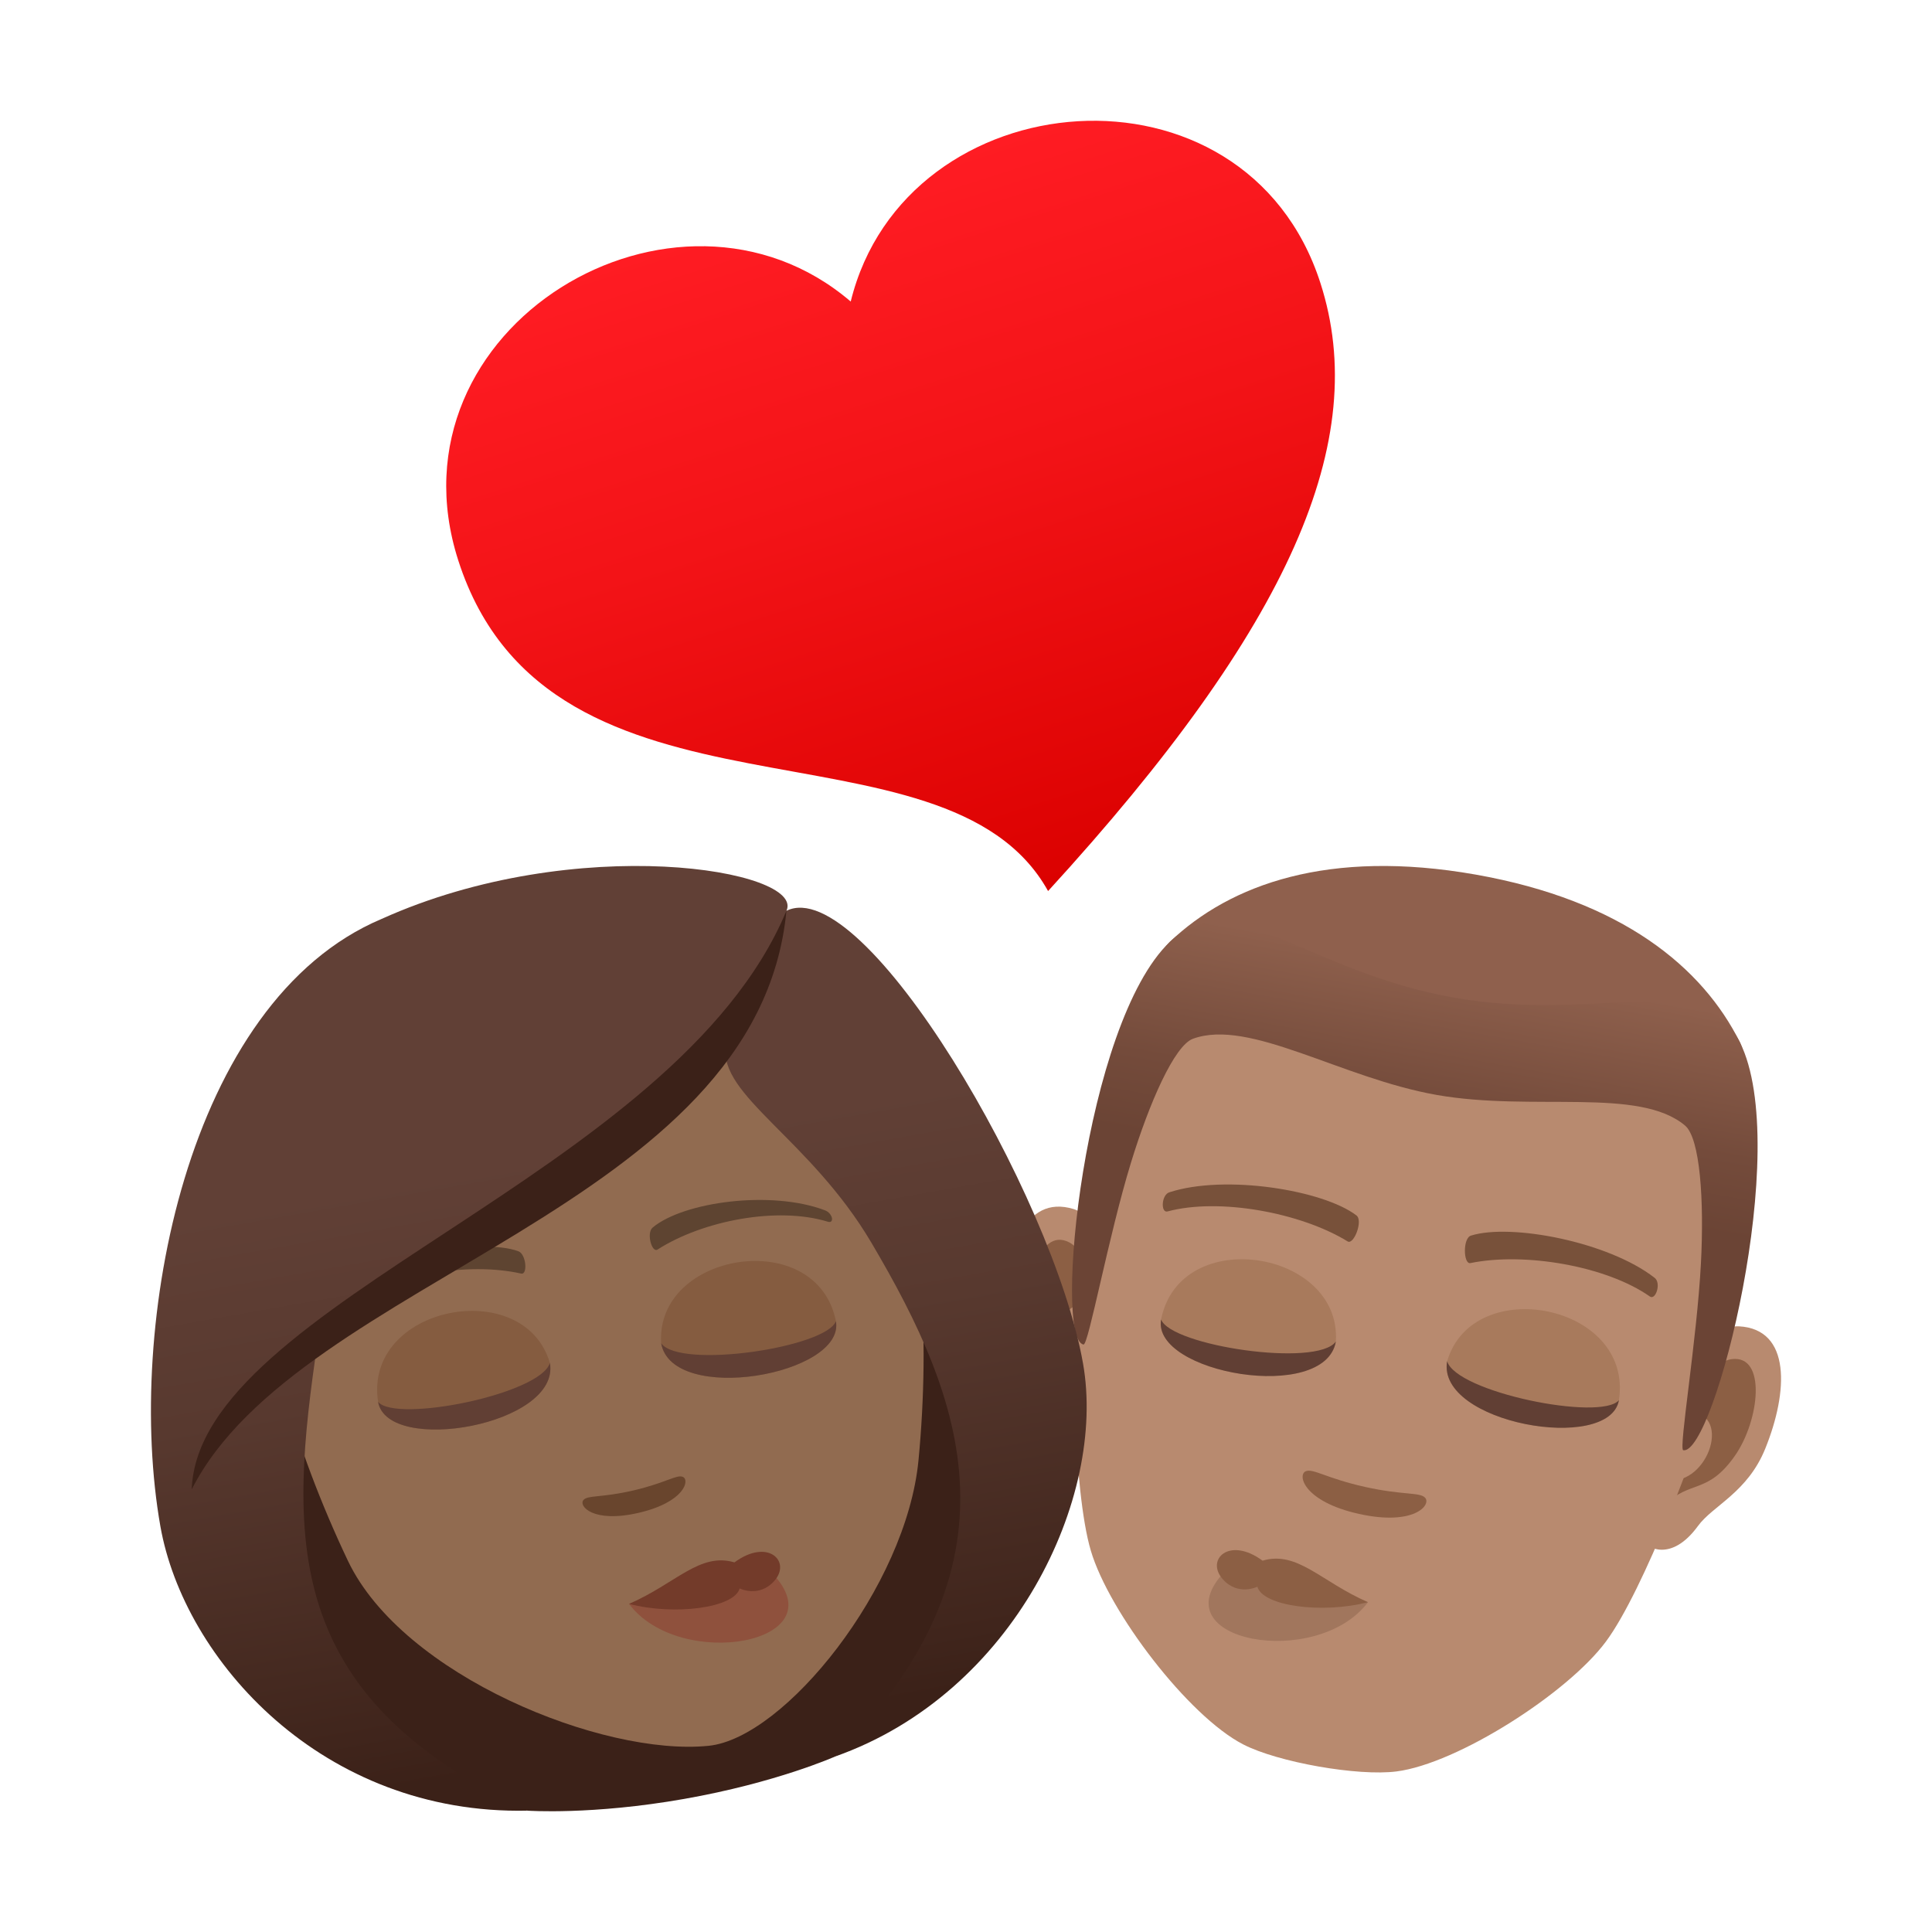 <?xml version="1.0" encoding="utf-8"?>
<!-- Generator: Adobe Illustrator 15.0.0, SVG Export Plug-In . SVG Version: 6.00 Build 0)  -->
<!DOCTYPE svg PUBLIC "-//W3C//DTD SVG 1.1//EN" "http://www.w3.org/Graphics/SVG/1.1/DTD/svg11.dtd">
<svg version="1.1" id="Layer_1" xmlns:x="http://ns.adobe.com/Extensibility/1.0/" xmlns:i="http://ns.adobe.com/AdobeIllustrator/10.0/" xmlns:graph="http://ns.adobe.com/Graphs/1.0/"
	 xmlns="http://www.w3.org/2000/svg" xmlns:xlink="http://www.w3.org/1999/xlink" xmlns:a="http://ns.adobe.com/AdobeSVGViewerExtensions/3.0/"
	 x="0px" y="0px" width="64px" height="64px" viewBox="0 0 64 64" enable-background="new 0 0 64 64" xml:space="preserve">
<linearGradient id="SVGID_1_" gradientUnits="userSpaceOnUse" x1="-22.894" y1="-518.514" x2="-22.894" y2="-527.28" gradientTransform="matrix(-2.766 0.889 0.847 2.635 410.434 1416.087)">
	<stop  offset="0" style="stop-color:#DB0100"/>
	<stop  offset="0.584" style="stop-color:#F31317"/>
	<stop  offset="1" style="stop-color:#FF1C23"/>
	<a:midPointStop  offset="0" style="stop-color:#DB0100"/>
	<a:midPointStop  offset="0.424" style="stop-color:#DB0100"/>
	<a:midPointStop  offset="1" style="stop-color:#FF1C23"/>
</linearGradient>
<path fill="url(#SVGID_1_)" d="M28.181,9.989c1.811-7.38,13.075-8.346,15.561-0.609c1.67,5.19-0.961,11.332-9.023,20.137
	c-3.409-6.134-16.495-1.49-19.538-10.952C12.693,10.829,22.41,5.049,28.181,9.989z"/>
<path id="Path_3427_" fill="#B88A6F" d="M57.605,43.936c-1.742-0.094-3.982,5.402-3.176,7.1c0.113,0.236,0.934,0.729,1.82-0.488
	c0.49-0.674,1.641-1.104,2.23-2.566C59.238,46.105,59.338,44.029,57.605,43.936z"/>
<path id="Path_3426_" fill="#B88A6F" d="M35.564,40.051c1.672,0.508,1.895,6.438,0.557,7.756c-0.188,0.184-1.129,0.365-1.543-1.082
	c-0.232-0.799-1.166-1.598-1.219-3.174C33.289,41.529,33.904,39.545,35.564,40.051z"/>
<path id="Path_3425_" fill="#8C5F44" d="M57.365,45.023c-0.471,0.061-1.074,0.654-1.537,1.734c1.615-0.059,0.77,2.463-0.592,2.273
	c-0.033,0.262-0.064,0.535-0.08,0.822c0.818-0.832,1.412-0.336,2.314-1.627C58.287,47.063,58.529,44.873,57.365,45.023z"/>
<path id="Path_3424_" fill="#8C5F44" d="M36.27,43.307c-0.066-1.172-0.43-1.936-0.85-2.152c-1.041-0.541-1.566,1.6-1.199,2.973
	c0.408,1.523,1.137,1.26,1.623,2.32c0.082-0.277,0.146-0.543,0.203-0.801C34.719,45.348,34.789,42.719,36.27,43.307z"/>
<path id="Path_3423_" fill="#B88A6F" d="M48.52,31.009c-7.389-1.305-11.938,3.661-12.861,11.516
	c-0.188,1.58-0.117,6.854,0.477,8.846c0.605,2.039,3.23,5.479,5.045,6.414c1.146,0.592,3.803,1.061,5.082,0.896
	c2.025-0.26,5.67-2.594,6.936-4.303c1.24-1.668,3.109-6.6,3.475-8.148C58.488,38.533,55.914,32.312,48.52,31.009z"/>
<path fill="#8F604D" d="M57.637,34.527c-1.234-2.475-3.895-4.698-8.758-5.556c-4.859-0.857-8.119,0.32-10.123,2.225
	C35.918,33.895,59.379,38.031,57.637,34.527z"/>
<linearGradient id="SVGID_2_" gradientUnits="userSpaceOnUse" x1="103.74" y1="74.708" x2="103.74" y2="60.129" gradientTransform="matrix(0.985 0.174 -0.174 0.985 -43.367 -45.29)">
	<stop  offset="0.5" style="stop-color:#6B4435"/>
	<stop  offset="0.679" style="stop-color:#744B3B"/>
	<stop  offset="0.971" style="stop-color:#8C5E4B"/>
	<stop  offset="1" style="stop-color:#8F604D"/>
	<a:midPointStop  offset="0.5" style="stop-color:#6B4435"/>
	<a:midPointStop  offset="0.6" style="stop-color:#6B4435"/>
	<a:midPointStop  offset="1" style="stop-color:#8F604D"/>
</linearGradient>
<path fill="url(#SVGID_2_)" d="M57.637,34.527c-1.234-2.475-4.613-0.623-9.477-1.48c-4.859-0.858-7.4-3.755-9.404-1.85
	c-2.838,2.698-3.881,13.163-2.863,13.342c0.164,0.027,0.822-3.582,1.572-6.025c0.609-1.99,1.441-3.879,2.053-4.104
	c1.871-0.684,4.896,1.301,8.074,1.861c3.182,0.561,6.705-0.27,8.227,1.014c0.5,0.42,0.635,2.479,0.527,4.557
	c-0.133,2.555-0.746,6.172-0.586,6.199C56.779,48.221,59.379,38.031,57.637,34.527z"/>
<path id="Path_3422_" fill="#78513A" d="M54.807,42.326c-1.533-1.193-4.76-1.807-6.076-1.396c-0.279,0.076-0.258,0.953-0.025,0.912
	c1.797-0.369,4.508,0.094,5.949,1.107C54.848,43.082,55.041,42.496,54.807,42.326z"/>
<path id="Path_3421_" fill="#78513A" d="M38.744,39.494c1.85-0.598,5.09-0.07,6.186,0.766c0.236,0.166-0.082,0.984-0.285,0.865
	c-1.564-0.961-4.268-1.453-5.971-0.994C38.447,40.189,38.467,39.572,38.744,39.494z"/>
<path id="Path_3420_" fill="#8C5F44" d="M47.209,49.615c-0.174-0.191-0.715-0.076-1.992-0.359c-1.277-0.285-1.717-0.619-1.961-0.52
	c-0.289,0.121-0.068,1.006,1.76,1.414C46.848,50.557,47.422,49.848,47.209,49.615z"/>
<path fill="#A1765D" d="M40.555,52.076c-2.17,2.303,3.072,3.248,4.762,0.998L40.555,52.076z"/>
<path fill="#8C5F44" d="M41.824,51.699c1.152-0.342,1.938,0.699,3.492,1.375c-1.508,0.393-3.486,0.133-3.664-0.512
	c0,0-0.646,0.322-1.152-0.256C39.934,51.664,40.719,50.885,41.824,51.699z"/>
<path fill="#A87A5C" d="M53.629,46.383c-0.313,1.775-6.053,0.764-5.689-1.293C48.793,42.174,54.119,43.197,53.629,46.383z"/>
<path fill="#613F34" d="M53.629,46.383c-0.313,1.775-6.055,0.764-5.691-1.293C48.232,46.119,53.027,47.09,53.629,46.383z"/>
<path fill="#A87A5C" d="M38.463,43.709c-0.314,1.777,5.426,2.789,5.789,0.732C44.447,41.408,39.092,40.547,38.463,43.709z"/>
<path fill="#613F34" d="M38.463,43.709c-0.314,1.777,5.426,2.789,5.789,0.732C43.623,45.309,38.787,44.58,38.463,43.709z"/>
<path fill="#3B2118" d="M27.666,58.186c9.471-5.871,6.745-15.371,6.745-15.371L5.884,47.844c0,0,0.688,9.859,11.594,12.137
	c0,0,2.127,0.15,5.184-0.389C25.718,59.055,27.666,58.186,27.666,58.186z"/>
<path fill="#916B50" d="M17.542,30.558c-7.391,1.303-9.891,7.952-8.082,15.614c0.367,1.539,1.195,3.707,2.068,5.537
	c1.814,3.801,8.445,6.479,11.947,6.123c2.518-0.256,6.547-5.264,6.951-9.457c0.197-2.018,0.234-4.338,0.049-5.908
	C29.556,34.646,24.937,29.255,17.542,30.558z"/>
<path fill="#5E4431" d="M27.324,40.092c-1.775-0.674-4.678-0.283-5.701,0.57c-0.219,0.174-0.031,0.854,0.16,0.73
	c1.506-0.963,3.979-1.434,5.643-0.92C27.648,40.539,27.589,40.188,27.324,40.092z"/>
<path fill="#5E4431" d="M11.613,42.861c1.438-1.24,4.295-1.865,5.553-1.414c0.266,0.088,0.322,0.791,0.098,0.742
	c-1.746-0.391-4.227,0.012-5.617,1.064C11.46,43.395,11.394,43.043,11.613,42.861z"/>
<path fill="#69452D" d="M22.617,48.922c-0.203-0.082-0.566,0.201-1.627,0.449c-1.063,0.248-1.516,0.154-1.66,0.316
	c-0.176,0.195,0.311,0.781,1.832,0.426C22.681,49.76,22.861,49.021,22.617,48.922z"/>
<linearGradient id="SVGID_3_" gradientUnits="userSpaceOnUse" x1="-256.434" y1="-17.647" x2="-256.434" y2="-48.165" gradientTransform="matrix(0.985 -0.174 0.174 0.985 278.173 31.945)">
	<stop  offset="0.05" style="stop-color:#3B2118"/>
	<stop  offset="0.112" style="stop-color:#40251C"/>
	<stop  offset="0.476" style="stop-color:#58392F"/>
	<stop  offset="0.7" style="stop-color:#614036"/>
	<a:midPointStop  offset="0.05" style="stop-color:#3B2118"/>
	<a:midPointStop  offset="0.4" style="stop-color:#3B2118"/>
	<a:midPointStop  offset="0.7" style="stop-color:#614036"/>
</linearGradient>
<path fill="url(#SVGID_3_)" d="M26.052,30.171c0.633-1.354-6.967-2.637-13.414,0.271c-6.471,2.733-8.49,13.508-7.326,20.114
	c0.781,4.43,5.365,9.574,12.166,9.424c-8.195-3.82-7.912-9.094-6.949-15.58c4.549-3.824,10.156-5.525,13.516-9.736
	c-0.24,1.619,2.795,3.07,4.822,6.504c3.078,5.211,5.151,10.668-1.201,17.018c5.934-2.098,8.993-8.588,8.211-13.018
	C34.891,39.58,28.619,28.916,26.052,30.171z"/>
<path fill="#3B2118" d="M6.351,49.338c3.568-7.033,18.752-9.275,19.701-19.167C22.375,38.98,6.572,43.143,6.351,49.338z"/>
<path fill="#8F513D" d="M25.599,52.135c2.17,2.301-3.072,3.246-4.762,0.996L25.599,52.135z"/>
<path fill="#733B2A" d="M24.33,51.756c-1.152-0.34-1.938,0.699-3.492,1.375c1.508,0.393,3.486,0.133,3.664-0.512
	c0,0,0.646,0.322,1.152-0.254C26.22,51.721,25.435,50.941,24.33,51.756z"/>
<path fill="#855C40" d="M12.525,46.439c0.313,1.777,6.053,0.766,5.689-1.291C17.361,42.23,12.035,43.256,12.525,46.439z"/>
<path fill="#613F34" d="M12.525,46.439c0.313,1.777,6.055,0.766,5.691-1.293C17.921,46.178,13.126,47.148,12.525,46.439z"/>
<path fill="#855C40" d="M27.691,43.766c0.314,1.777-5.426,2.789-5.789,0.732C21.707,41.465,27.062,40.604,27.691,43.766z"/>
<path fill="#613F34" d="M27.691,43.766c0.314,1.777-5.426,2.789-5.789,0.732C22.531,45.365,27.367,44.637,27.691,43.766z"/>
</svg>
